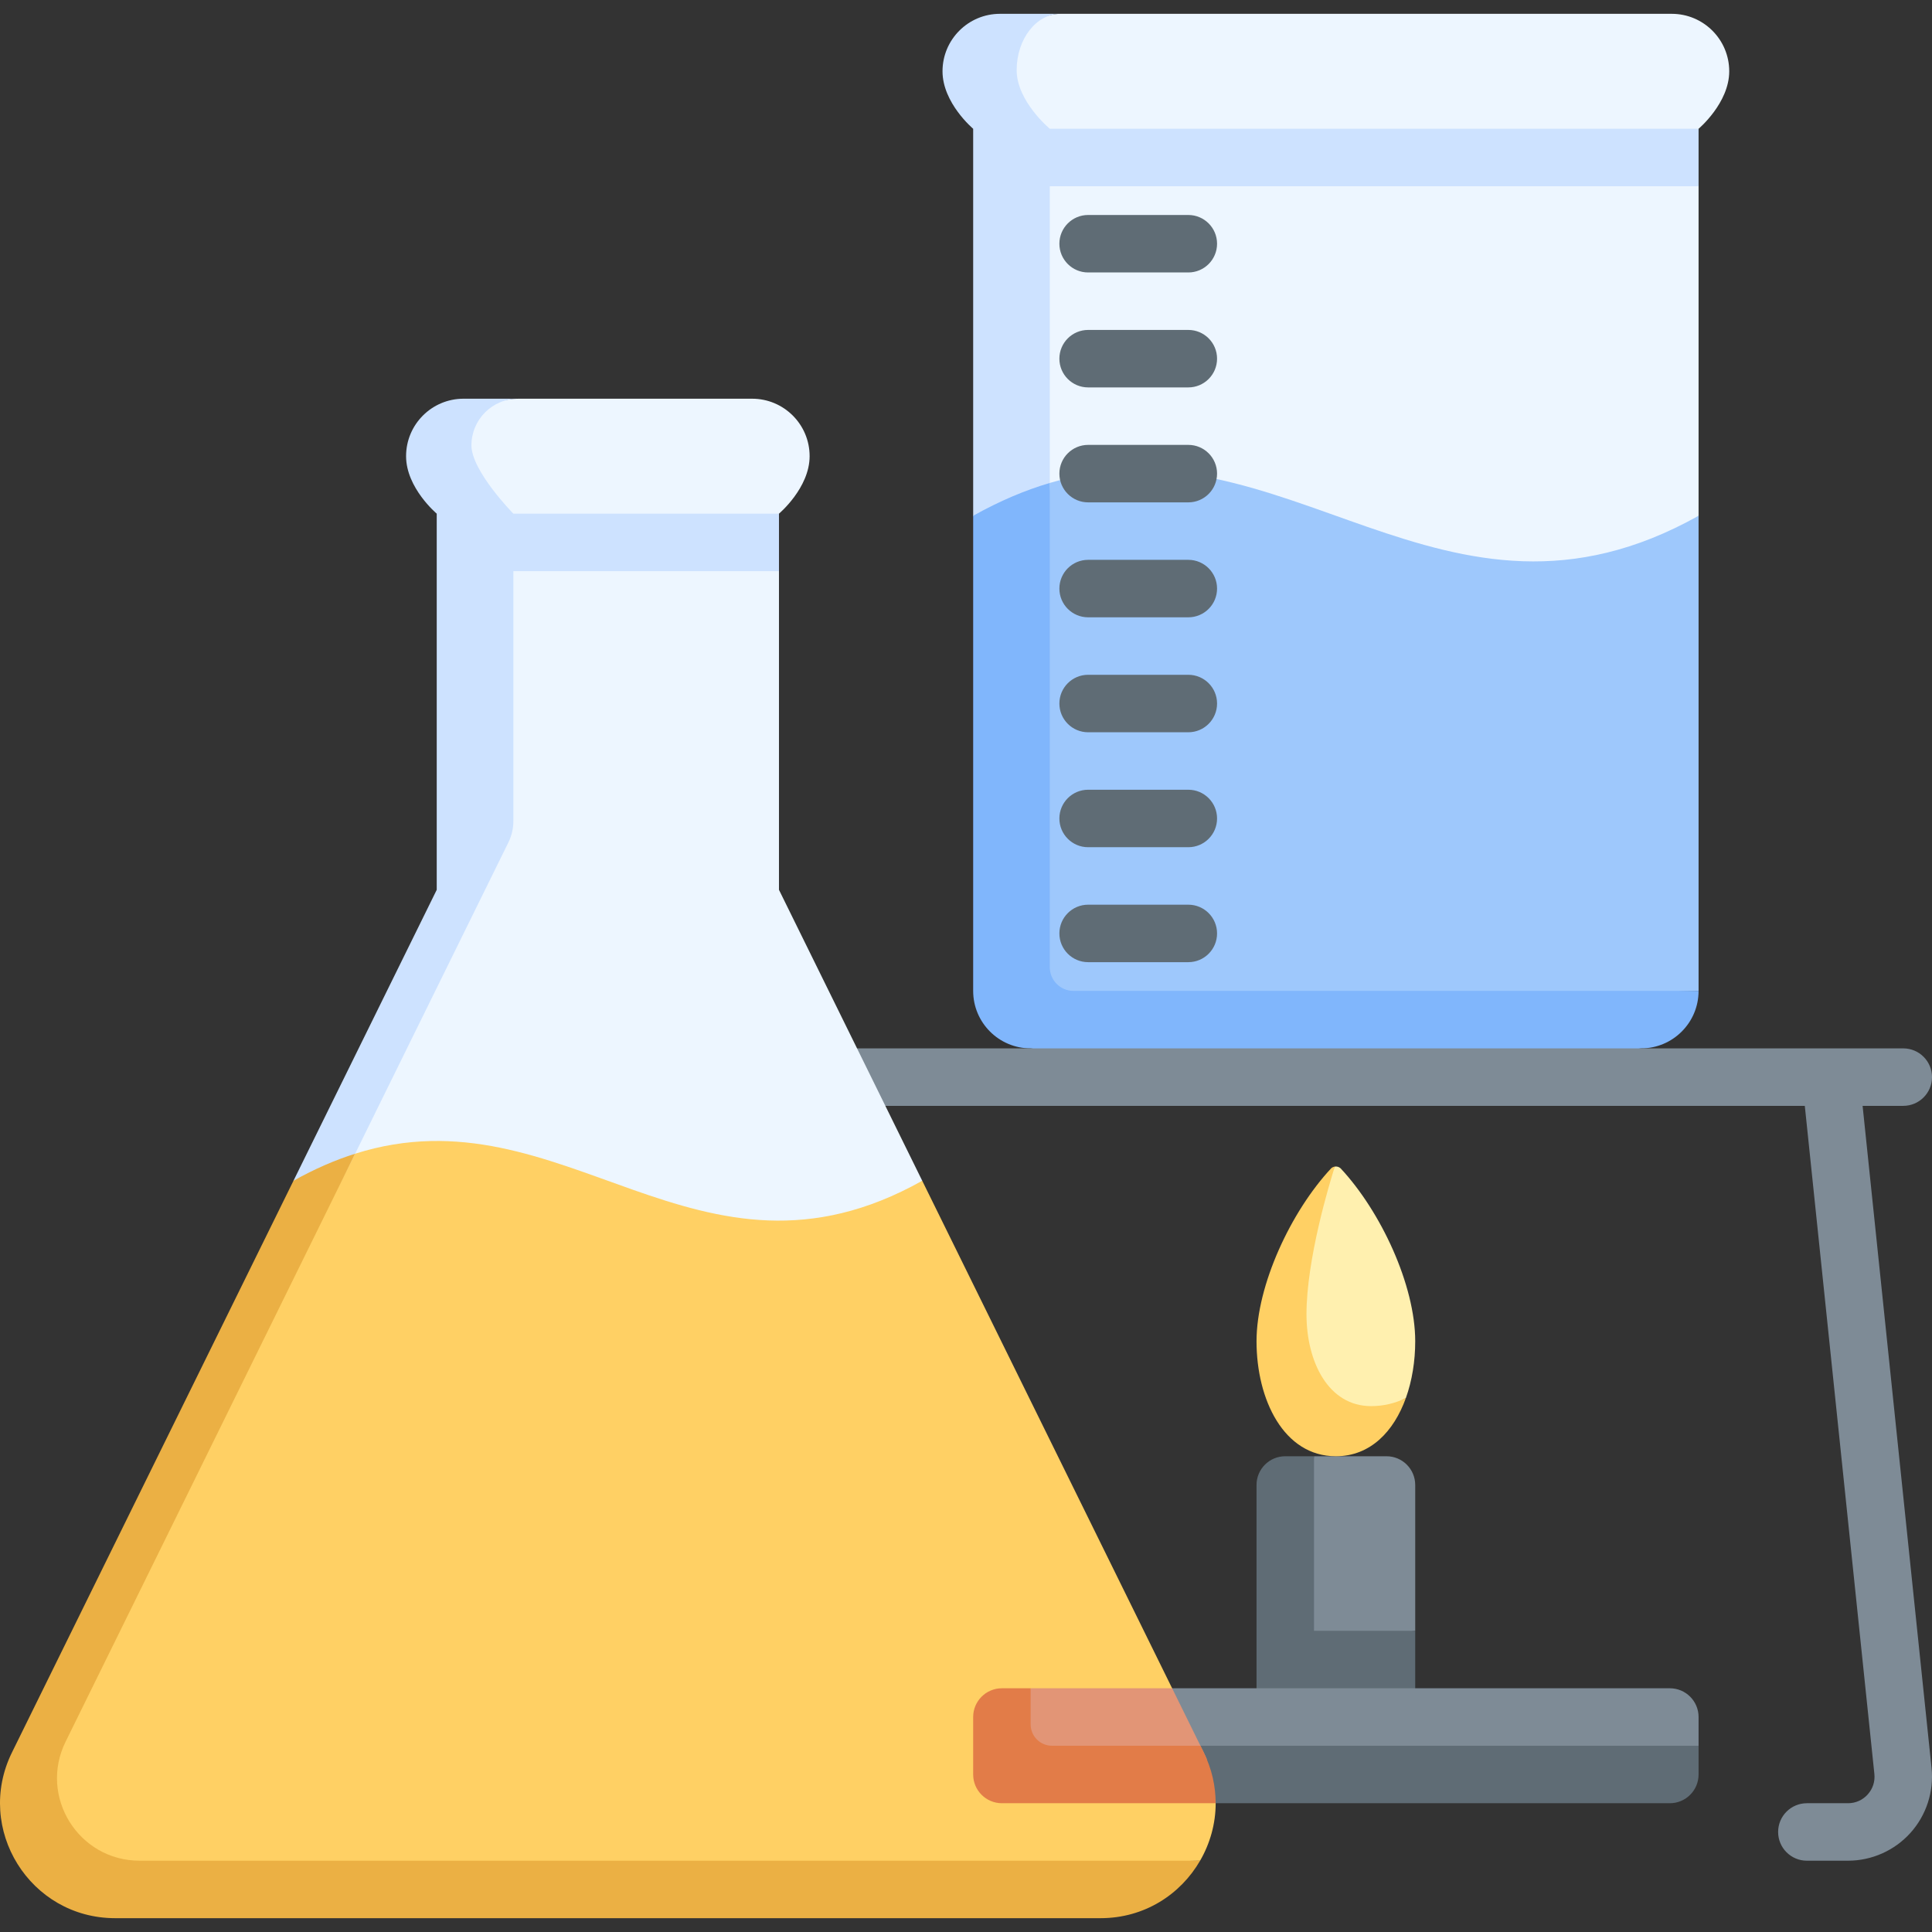 <svg id="Capa_1" enable-background="new 0 0 504.215 504.215" height="512" viewBox="0 0 504.215 504.215" width="512" xmlns="http://www.w3.org/2000/svg"><rect x="0" y="0" width="504.215" height="504.215" fill="#333333" stroke="none"/><g><path d="m361.845 380.053h-18.916l-5 50.555 31.416-5v-38.055c0-4.143-3.358-7.5-7.5-7.5z" fill="#7e8b96"/><path d="m342.929 425.607v-45.555h-7.5c-4.142 0-7.5 3.358-7.5 7.5v63.055h41.416v-25z" fill="#5f6c75"/><path d="m435.796 440.607h-166.818l-5 20 179.318-5v-7.5c0-4.142-3.358-7.5-7.5-7.5z" fill="#7e8b96"/><path d="m268.978 450.034v-9.427h-7.5c-4.142 0-7.5 3.358-7.5 7.5v15c0 4.142 3.358 7.5 7.5 7.5h174.318c4.142 0 7.5-3.358 7.5-7.5v-7.5h-168.745c-3.078 0-5.573-2.495-5.573-5.573z" fill="#5f6c75"/><path d="m260.328 18.311c0 8.121 3.809 132.372 3.809 132.372s163.07 21.864 179.159-16.076v-86l-4.339-7.747 4.339-7.253s8-6.716 8-15-6.716-15-15-15c-3.746 0-117.094 0-159.556 0-6.303 0-16.412 6.584-16.412 14.704z" fill="#edf6ff"/><path d="m443.296 33.607h-169.318s-8.649-7.175-8.649-15.296 5.109-14.704 11.411-14.704c-9.108 0-14.958 0-15.762 0-8.284 0-15 6.716-15 15s8 15 8 15v101l10.159 16.076 9.841-24.645v-77.431h169.318z" fill="#cde2ff"/><path d="m273.978 126.038-5 137.569 174.318-5v-124c-66.618 37.373-107.541-26.81-169.318-8.569z" fill="#9ec8fc"/><path d="m273.978 252.419v-126.38c-6.424 1.897-13.073 4.683-20 8.569v124c0 8.284 6.716 15 15 15l78.439 10 80.879-10c8.284 0 15-6.716 15-15h-163.13c-3.418-.001-6.188-2.771-6.188-6.189z" fill="#80b6fc"/><path d="m310.129 251.107h-26.151c-4.142 0-7.5-3.357-7.5-7.5s3.358-7.5 7.5-7.5h26.151c4.142 0 7.5 3.357 7.5 7.5s-3.358 7.5-7.5 7.5zm0-30h-26.151c-4.142 0-7.5-3.357-7.5-7.5s3.358-7.5 7.5-7.5h26.151c4.142 0 7.5 3.357 7.5 7.5s-3.358 7.5-7.5 7.5zm0-30h-26.151c-4.142 0-7.5-3.357-7.5-7.5s3.358-7.5 7.5-7.5h26.151c4.142 0 7.5 3.357 7.5 7.5s-3.358 7.5-7.5 7.5zm0-30h-26.151c-4.142 0-7.5-3.357-7.5-7.5s3.358-7.5 7.5-7.5h26.151c4.142 0 7.5 3.357 7.5 7.5s-3.358 7.5-7.5 7.5zm0-30h-26.151c-4.142 0-7.5-3.357-7.5-7.5s3.358-7.5 7.5-7.5h26.151c4.142 0 7.5 3.357 7.5 7.5s-3.358 7.5-7.5 7.5zm0-30h-26.151c-4.142 0-7.5-3.357-7.5-7.5s3.358-7.5 7.5-7.5h26.151c4.142 0 7.5 3.357 7.5 7.5s-3.358 7.5-7.5 7.5zm0-30h-26.151c-4.142 0-7.5-3.357-7.5-7.5s3.358-7.5 7.5-7.5h26.151c4.142 0 7.5 3.357 7.5 7.5s-3.358 7.5-7.5 7.5z" fill="#5f6c75"/><path d="m482.291 485.607h-10.734c-4.142 0-7.5-3.357-7.5-7.5s3.358-7.5 7.5-7.5h10.734c1.986 0 3.813-.813 5.142-2.288s1.948-3.375 1.743-5.35l-18.157-174.362h-257.346c-4.142 0-7.5-3.357-7.5-7.5s3.358-7.5 7.5-7.5h264.02.192 18.831c4.142 0 7.5 3.357 7.5 7.5s-3.358 7.5-7.5 7.5h-10.614l17.994 172.809c.642 6.165-1.37 12.342-5.52 16.946s-10.086 7.245-16.285 7.245z" fill="#7e8b96"/><path d="m336.411 341.901c0 14.421 6.648 27.788 19.555 27.788 3.789 0 8.191-3.459 10.94-4.835 1.617-4.509 2.44-9.631 2.44-14.802 0-14.649-8.974-33.898-19.494-45.16-.423-.37-.966-.516-1.486-.438-.095.015-11.955 20.941-11.955 37.447z" fill="#fff0af"/><path d="m340.968 343.029c0-14.476 6.039-34.304 7.396-38.576-.341.051-.665.199-.941.44-10.52 11.262-19.494 30.511-19.494 45.16 0 15.211 7.094 30 20.708 30 8.985 0 15.128-6.444 18.268-15.198-2.748 1.375-5.823 2.117-9.088 2.117-11.121 0-16.849-11.517-16.849-23.943z" fill="#ffd064"/><path d="m120.035 115.228c0 6.722.943 116.996.943 116.996l-40.347 86.331s122.977 34.051 160.053-10.401l-37.388-75.93v-83.168l-3.769-7.104 3.769-7.896s8-6.716 8-15-6.716-15-15-15c-3.348 0-40.102 0-61.089 0-6.722 0-15.172 4.45-15.172 11.172z" fill="#edf6ff"/><path d="m203.296 134.056h-69.318s-10.943-11.106-10.943-17.828 5.449-12.172 12.172-12.172c-7.527 0-13.028 0-14.229 0-8.284 0-15 6.716-15 15s8 15 8 15v98.168l-37.388 75.93 4.041 10.401 12.048-17.458 39.997-81.23c.856-1.739 1.302-3.652 1.302-5.59v-65.222h69.318z" fill="#cde2ff"/><path d="m304.149 457.355 1.754-16.748-65.219-132.452c-58.657 32.906-93.48-24.333-148.005-7.057l-80.565 158.461c-7.046 14.311 3.368 31.048 19.32 31.048l281.767-5c2.602-4.498 4.062-9.663 4.068-15 .004-4.393-10.978-8.902-13.12-13.252z" fill="#ffd064"/><path d="m17.114 454.559 75.564-153.462c-5.175 1.64-10.522 3.934-16.089 7.057l-73.466 149.2c-9.816 19.936 4.693 43.252 26.914 43.252h257.197c11.482 0 20.893-6.232 25.965-15h-276.765c-15.951.001-26.366-16.736-19.32-31.047z" fill="#ebb044"/><path d="m314.149 457.355-8.246-16.748h-36.925l-5 20 51.001-1.422c-.255-.613-.531-1.223-.83-1.83z" fill="#e29576"/><path d="m268.978 450.034v-9.427h-7.5c-4.142 0-7.5 3.358-7.5 7.5v15c0 4.142 3.358 7.5 7.5 7.5h55.781c.005-4.393-.967-8.902-3.109-13.252l-.86-1.748h-38.738c-3.079 0-5.574-2.495-5.574-5.573z" fill="#e27c48"/></g></svg>